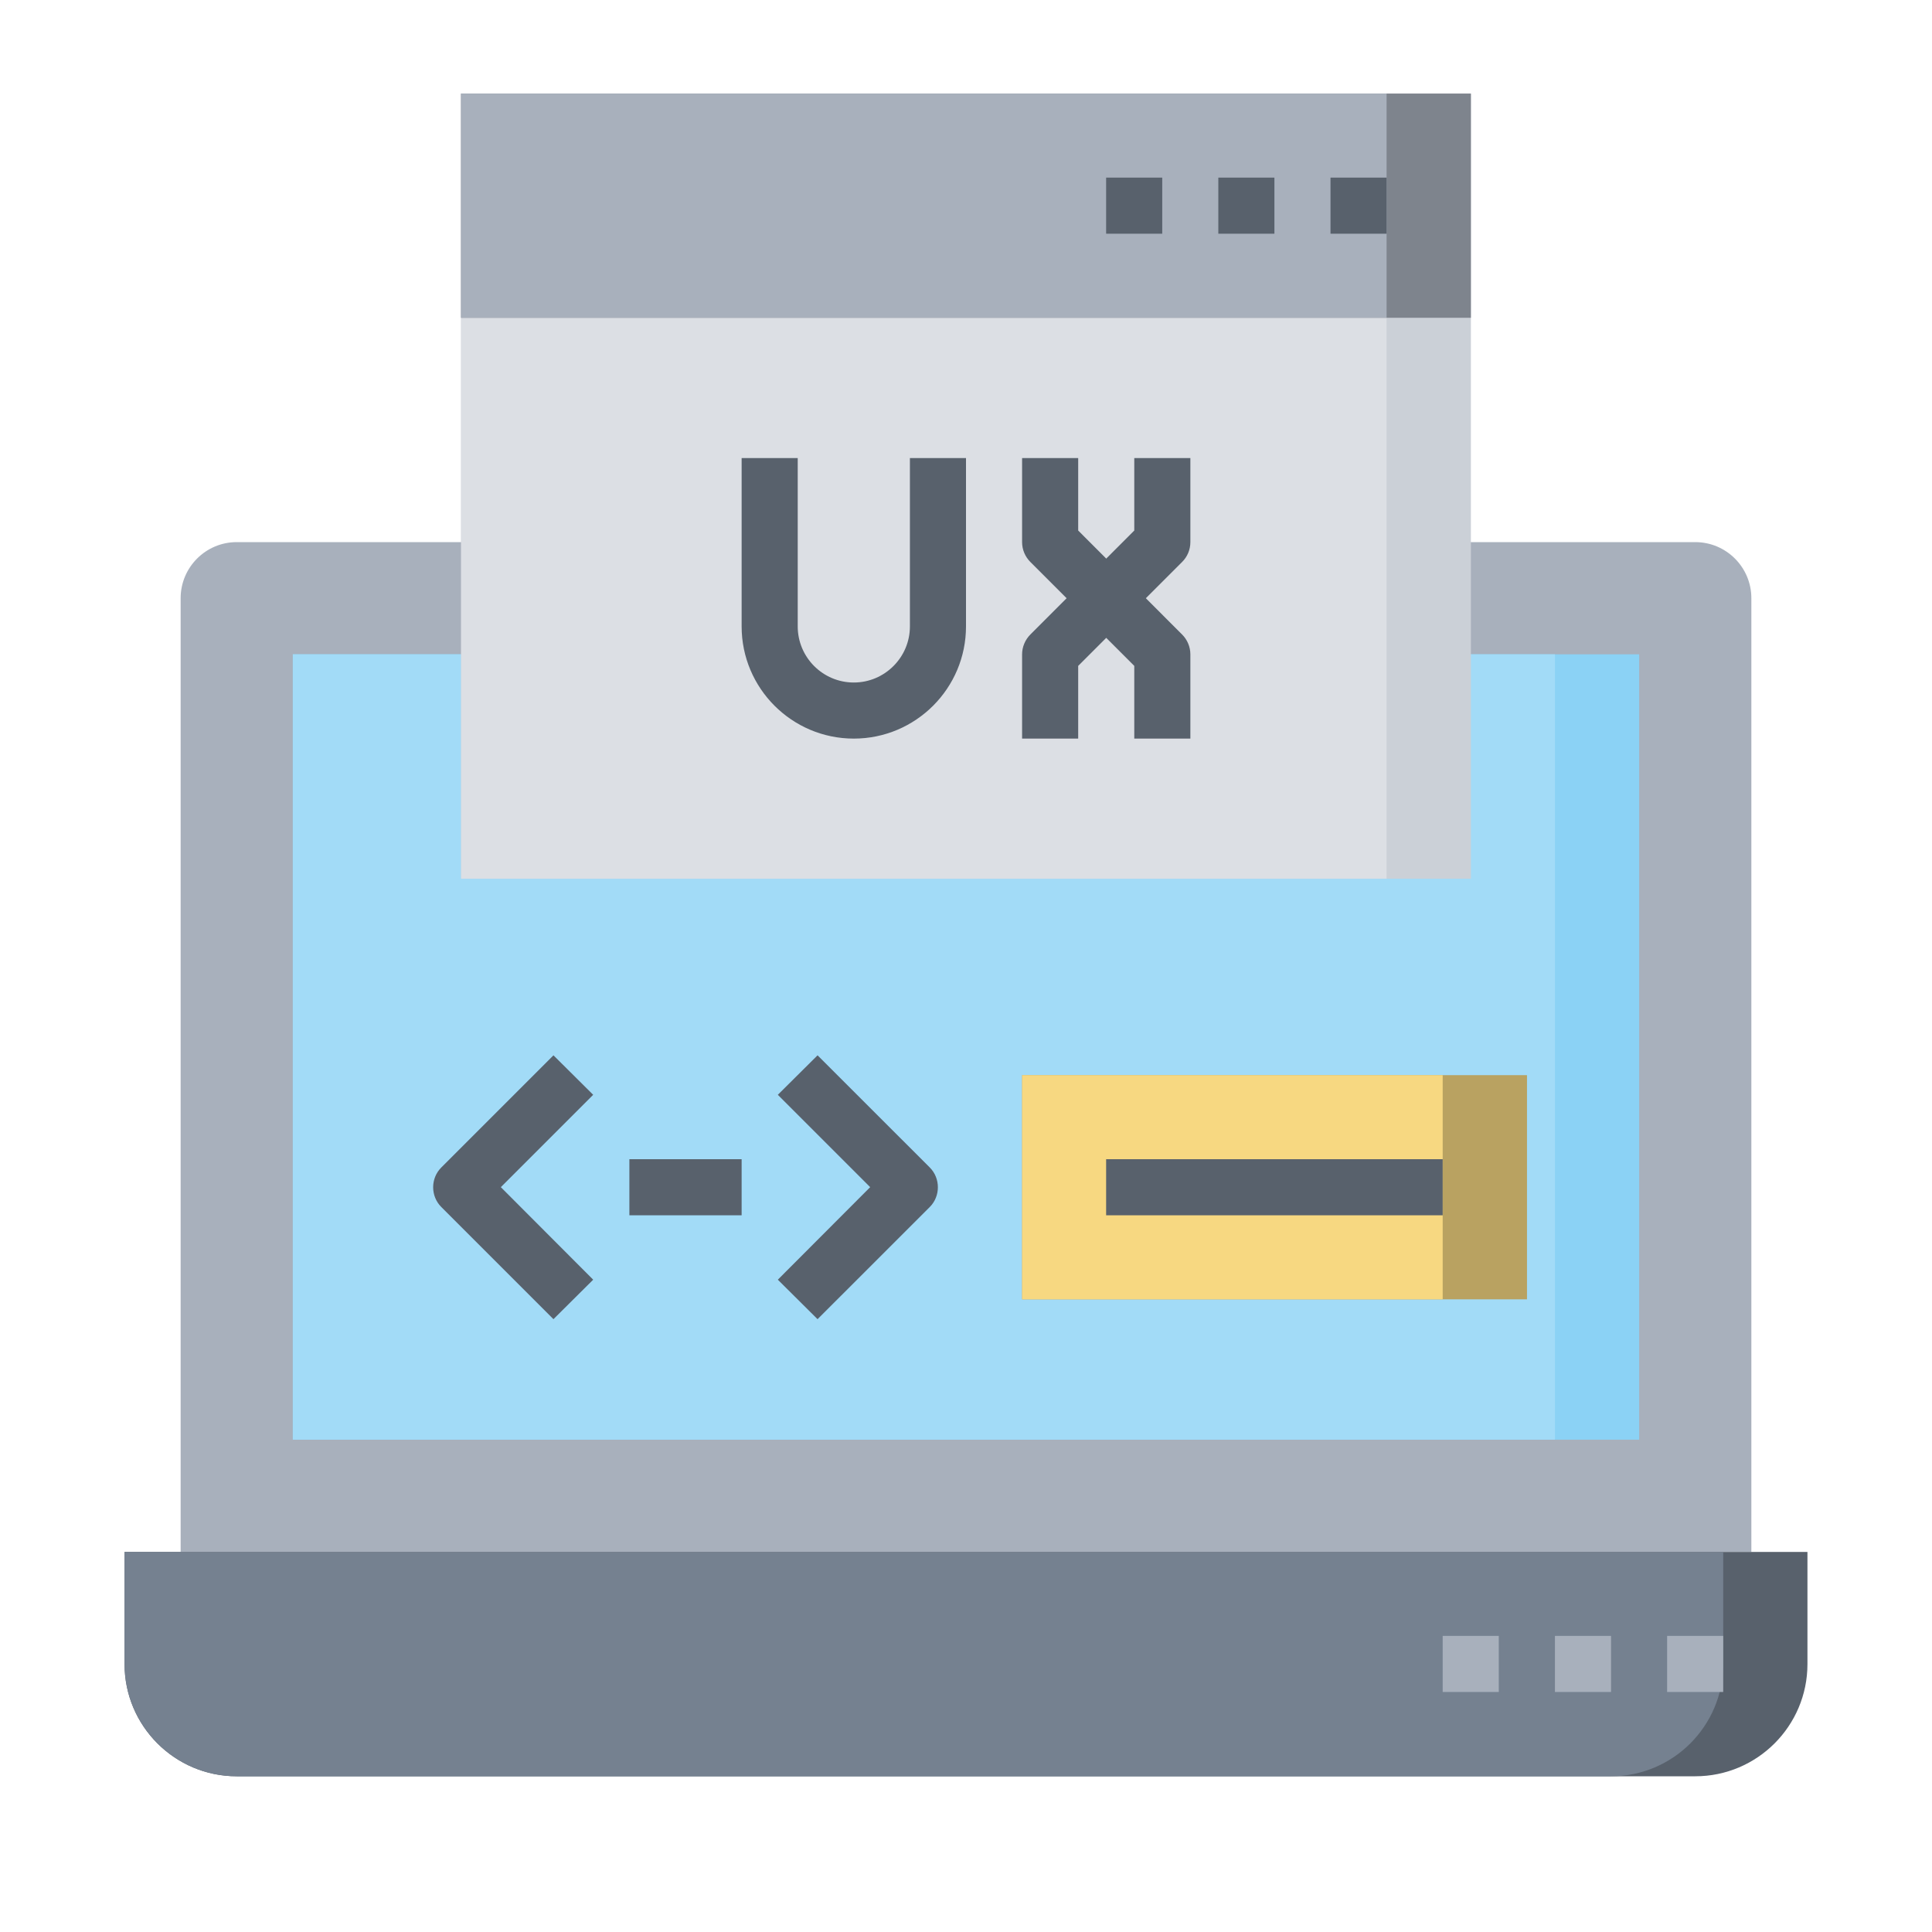 <?xml version="1.0" encoding="UTF-8"?>
<svg xmlns="http://www.w3.org/2000/svg" xmlns:xlink="http://www.w3.org/1999/xlink" width="30pt" height="30pt" viewBox="0 0 30 30" version="1.2">
<defs>
<clipPath id="clip1">
  <path d="M 7 1.453 L 23 1.453 L 23 14 L 7 14 Z M 7 1.453 "/>
</clipPath>
<clipPath id="clip2">
  <path d="M 7 1.453 L 22 1.453 L 22 14 L 7 14 Z M 7 1.453 "/>
</clipPath>
<clipPath id="clip3">
  <path d="M 7 1.453 L 23 1.453 L 23 5 L 7 5 Z M 7 1.453 "/>
</clipPath>
<clipPath id="clip4">
  <path d="M 7 1.453 L 22 1.453 L 22 5 L 7 5 Z M 7 1.453 "/>
</clipPath>
<clipPath id="clip5">
  <path d="M 1.934 24 L 28.066 24 L 28.066 27.582 L 1.934 27.582 Z M 1.934 24 "/>
</clipPath>
<clipPath id="clip6">
  <path d="M 1.934 24 L 27 24 L 27 27.582 L 1.934 27.582 Z M 1.934 24 "/>
</clipPath>
</defs>
<g id="surface1">
<path style=" stroke:none;fill-rule:nonzero;fill:rgb(65.88%,69.019%,73.729%);fill-opacity:1;" d="M 27.195 24.098 L 2.805 24.098 L 2.805 9.289 C 2.805 8.809 3.195 8.418 3.676 8.418 L 26.324 8.418 C 26.805 8.418 27.195 8.809 27.195 9.289 Z M 27.195 24.098 "/>
<path style=" stroke:none;fill-rule:nonzero;fill:rgb(54.509%,82.349%,96.078%);fill-opacity:1;" d="M 4.547 22.355 L 25.453 22.355 L 25.453 10.16 L 4.547 10.16 Z M 4.547 22.355 "/>
<path style=" stroke:none;fill-rule:nonzero;fill:rgb(63.53%,85.88%,96.86%);fill-opacity:1;" d="M 4.547 22.355 L 24.145 22.355 L 24.145 10.16 L 4.547 10.16 Z M 4.547 22.355 "/>
<path style=" stroke:none;fill-rule:nonzero;fill:rgb(72.549%,63.53%,38.039%);fill-opacity:1;" d="M 15.871 20.176 L 23.711 20.176 L 23.711 16.695 L 15.871 16.695 Z M 15.871 20.176 "/>
<path style=" stroke:none;fill-rule:nonzero;fill:rgb(96.86%,84.709%,50.589%);fill-opacity:1;" d="M 15.871 20.176 L 22.402 20.176 L 22.402 16.695 L 15.871 16.695 Z M 15.871 20.176 "/>
<g clip-path="url(#clip1)" clip-rule="nonzero">
<path style=" stroke:none;fill-rule:nonzero;fill:rgb(79.61%,81.569%,84.309%);fill-opacity:1;" d="M 7.16 13.645 L 22.84 13.645 L 22.84 1.453 L 7.16 1.453 Z M 7.16 13.645 "/>
</g>
<g clip-path="url(#clip2)" clip-rule="nonzero">
<path style=" stroke:none;fill-rule:nonzero;fill:rgb(86.269%,87.45%,89.409%);fill-opacity:1;" d="M 7.16 13.645 L 21.531 13.645 L 21.531 1.453 L 7.16 1.453 Z M 7.16 13.645 "/>
</g>
<g clip-path="url(#clip3)" clip-rule="nonzero">
<path style=" stroke:none;fill-rule:nonzero;fill:rgb(49.409%,51.759%,55.289%);fill-opacity:1;" d="M 7.16 4.934 L 22.84 4.934 L 22.84 1.453 L 7.16 1.453 Z M 7.16 4.934 "/>
</g>
<g clip-path="url(#clip4)" clip-rule="nonzero">
<path style=" stroke:none;fill-rule:nonzero;fill:rgb(65.88%,69.019%,73.729%);fill-opacity:1;" d="M 7.16 4.934 L 21.531 4.934 L 21.531 1.453 L 7.16 1.453 Z M 7.16 4.934 "/>
</g>
<g clip-path="url(#clip5)" clip-rule="nonzero">
<path style=" stroke:none;fill-rule:nonzero;fill:rgb(34.509%,38.039%,42.349%);fill-opacity:1;" d="M 26.324 27.582 L 3.676 27.582 C 2.715 27.582 1.934 26.801 1.934 25.84 L 1.934 24.098 L 28.066 24.098 L 28.066 25.84 C 28.066 26.801 27.285 27.582 26.324 27.582 Z M 26.324 27.582 "/>
</g>
<g clip-path="url(#clip6)" clip-rule="nonzero">
<path style=" stroke:none;fill-rule:nonzero;fill:rgb(45.879%,50.589%,56.47%);fill-opacity:1;" d="M 26.758 25.84 L 26.758 24.098 L 1.934 24.098 L 1.934 25.84 C 1.934 26.801 2.715 27.582 3.676 27.582 L 25.016 27.582 C 25.977 27.582 26.758 26.801 26.758 25.84 Z M 26.758 25.84 "/>
</g>
<path style=" stroke:none;fill-rule:nonzero;fill:rgb(34.509%,38.039%,42.349%);fill-opacity:1;" d="M 20.66 3.629 L 21.531 3.629 L 21.531 2.758 L 20.66 2.758 Z M 20.66 3.629 "/>
<path style=" stroke:none;fill-rule:nonzero;fill:rgb(34.509%,38.039%,42.349%);fill-opacity:1;" d="M 18.918 3.629 L 19.789 3.629 L 19.789 2.758 L 18.918 2.758 Z M 18.918 3.629 "/>
<path style=" stroke:none;fill-rule:nonzero;fill:rgb(34.509%,38.039%,42.349%);fill-opacity:1;" d="M 17.176 3.629 L 18.047 3.629 L 18.047 2.758 L 17.176 2.758 Z M 17.176 3.629 "/>
<path style=" stroke:none;fill-rule:nonzero;fill:rgb(34.509%,38.039%,42.349%);fill-opacity:1;" d="M 13.258 11.469 C 12.297 11.469 11.516 10.688 11.516 9.727 L 11.516 7.113 L 12.387 7.113 L 12.387 9.727 C 12.387 10.207 12.777 10.598 13.258 10.598 C 13.738 10.598 14.129 10.207 14.129 9.727 L 14.129 7.113 L 15 7.113 L 15 9.727 C 15 10.688 14.219 11.469 13.258 11.469 Z M 13.258 11.469 "/>
<path style=" stroke:none;fill-rule:nonzero;fill:rgb(34.509%,38.039%,42.349%);fill-opacity:1;" d="M 16.742 11.469 L 15.871 11.469 L 15.871 10.16 C 15.871 10.047 15.918 9.934 16 9.852 L 17.613 8.238 L 17.613 7.113 L 18.484 7.113 L 18.484 8.418 C 18.484 8.535 18.438 8.645 18.355 8.727 L 16.742 10.34 Z M 16.742 11.469 "/>
<path style=" stroke:none;fill-rule:nonzero;fill:rgb(34.509%,38.039%,42.349%);fill-opacity:1;" d="M 18.484 11.469 L 17.613 11.469 L 17.613 10.34 L 16 8.727 C 15.918 8.645 15.871 8.535 15.871 8.418 L 15.871 7.113 L 16.742 7.113 L 16.742 8.238 L 18.355 9.852 C 18.438 9.934 18.484 10.047 18.484 10.16 Z M 18.484 11.469 "/>
<path style=" stroke:none;fill-rule:nonzero;fill:rgb(34.509%,38.039%,42.349%);fill-opacity:1;" d="M 8.594 20.484 L 6.852 18.742 C 6.684 18.574 6.684 18.297 6.852 18.129 L 8.594 16.387 L 9.211 17 L 7.777 18.434 L 9.211 19.871 Z M 8.594 20.484 "/>
<path style=" stroke:none;fill-rule:nonzero;fill:rgb(34.509%,38.039%,42.349%);fill-opacity:1;" d="M 12.695 20.484 L 12.078 19.871 L 13.512 18.434 L 12.078 17 L 12.695 16.387 L 14.438 18.129 C 14.605 18.297 14.605 18.574 14.438 18.742 Z M 12.695 20.484 "/>
<path style=" stroke:none;fill-rule:nonzero;fill:rgb(34.509%,38.039%,42.349%);fill-opacity:1;" d="M 17.176 18.871 L 22.402 18.871 L 22.402 18 L 17.176 18 Z M 17.176 18.871 "/>
<path style=" stroke:none;fill-rule:nonzero;fill:rgb(34.509%,38.039%,42.349%);fill-opacity:1;" d="M 9.773 18.871 L 11.516 18.871 L 11.516 18 L 9.773 18 Z M 9.773 18.871 "/>
<path style=" stroke:none;fill-rule:nonzero;fill:rgb(65.88%,69.019%,73.729%);fill-opacity:1;" d="M 25.887 26.273 L 26.758 26.273 L 26.758 25.402 L 25.887 25.402 Z M 25.887 26.273 "/>
<path style=" stroke:none;fill-rule:nonzero;fill:rgb(65.88%,69.019%,73.729%);fill-opacity:1;" d="M 24.145 26.273 L 25.016 26.273 L 25.016 25.402 L 24.145 25.402 Z M 24.145 26.273 "/>
<path style=" stroke:none;fill-rule:nonzero;fill:rgb(65.88%,69.019%,73.729%);fill-opacity:1;" d="M 22.402 26.273 L 23.273 26.273 L 23.273 25.402 L 22.402 25.402 Z M 22.402 26.273 "/>
</g>
</svg>
